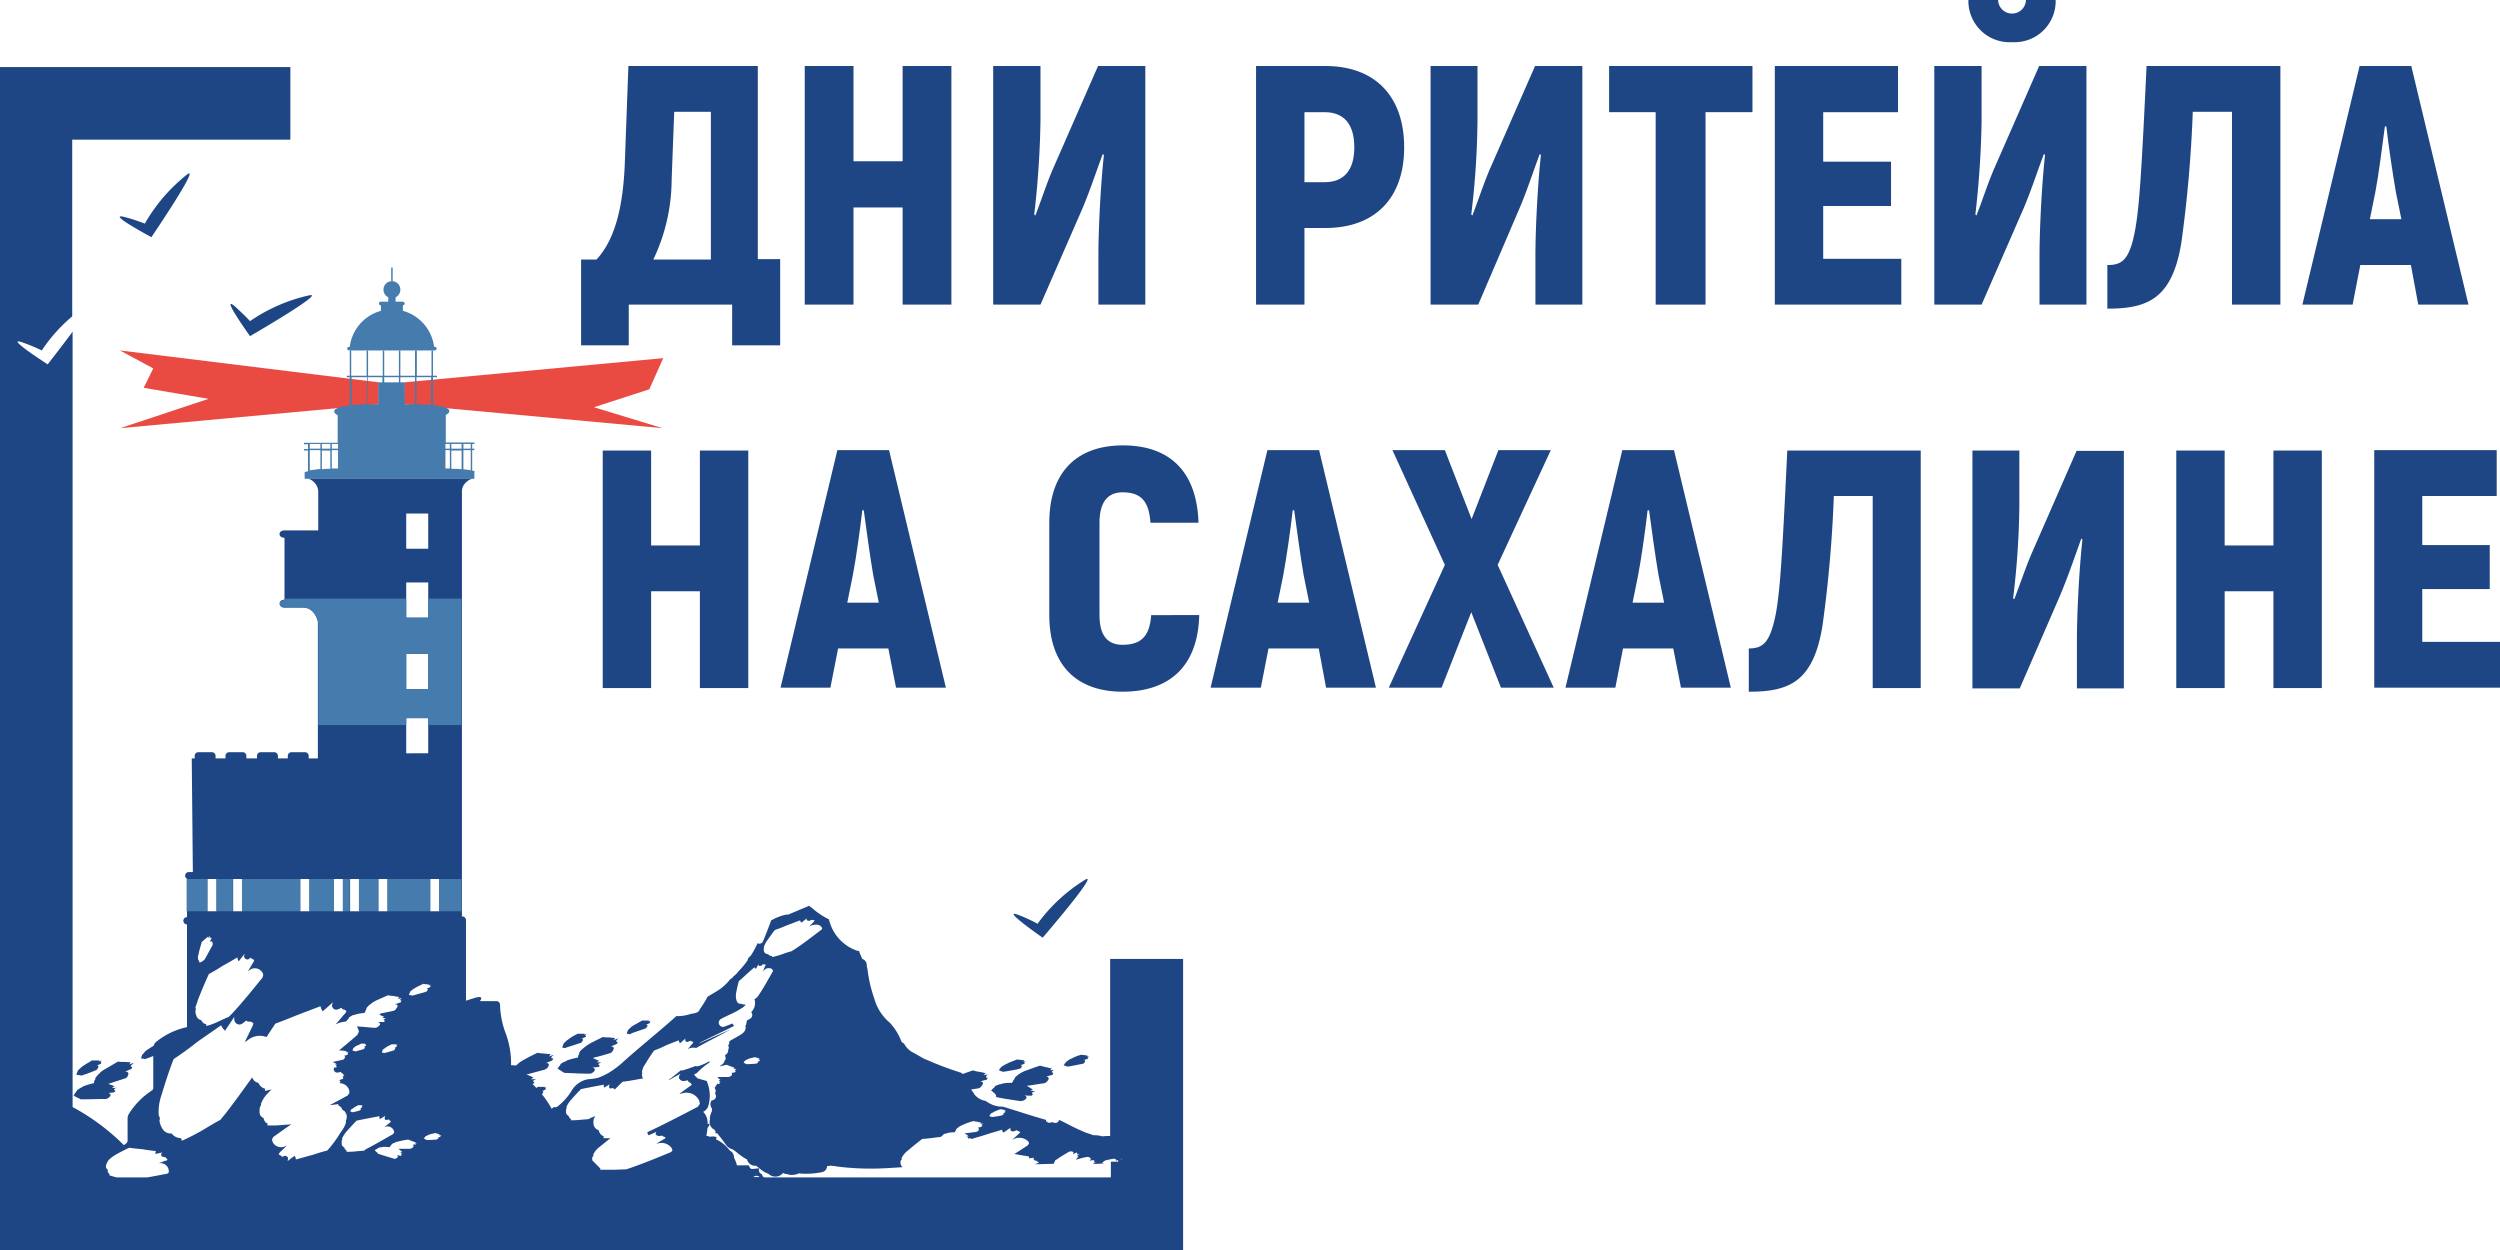 <svg id="SakhalinRetailDays_logo" data-name="Sakhalin Retail Days" xmlns="http://www.w3.org/2000/svg" viewBox="0 0 256 128">
  <defs>
    <style>
      .cls-1 {
        fill: #1f4684;
      }

      .cls-2 {
        fill: #e94a41;
      }

      .cls-3 {
        fill: #467bad;
      }
    </style>
  </defs>
  <path class="cls-1" d="M113.678,98.196v18.13a5.487,5.487,0,0,0-.789.038,2.78,2.78,0,0,0-.938-.113,5.891,5.891,0,0,0-.751-.263c-.601-.262-1.201-.525-1.765-.825-.3-.151-.638-.338-.976-.488,0,.037-.037.075-.037.112l-.113.113a.196.196,0,0,1-.15.075c-.075,0-.113.037-.188,0-.037,0-.112-.038-.15-.038-.037,0-.075-.037-.113-.037a.54.54,0,0,1-.225.075c-.075,0-.112,0-.15-.038a.281.281,0,0,1-.15-.075.192.192,0,0,1-.075-.15v-.037c-1.464-.413-2.929-.901-4.393-1.352a2.93,2.93,0,0,1-.976-.15,3.582,3.582,0,0,1-.826-.45h-.037a1.866,1.866,0,0,1-1.051-.601c-.113-.188-.263-.375-.375-.563.263-.038.488-.075.751-.113.038-.037.113-.037.15-.075.075-.037.113-.112.15-.15.263-.3.151-.45-.075-.488h-.075c.188-.037.413-.112.601-.15.037,0,.075-.037.113-.037a.134.134,0,0,1,.037-.076v-.037c0-.038.038-.038.038-.075a.284.284,0,0,1-.151-.038c-.037,0-.037-.075,0-.112.038-.038.076-.113.151-.15a.136.136,0,0,1,.112-.038c-.187.038-.338.038-.525.075l.075-.075a.511.511,0,0,1,.15-.113,4.431,4.431,0,0,0-.676-.15,3.152,3.152,0,0,1-.638-.15c-.037,0-.075.038-.113.038-.338.112-.638.225-.976.337-.038-.037-.038-.075-.075-.112-1.051-.338-2.102-.713-3.154-1.164-.225-.112-.488-.187-.713-.3-.413-.225-.826-.488-1.276-.713a2.262,2.262,0,0,1-.751-.826,1.587,1.587,0,0,1-.263-.188,5.847,5.847,0,0,0-1.201-1.952,4.919,4.919,0,0,1-1.577-2.44,14.108,14.108,0,0,1-.713-3.078,1.88,1.88,0,0,1-.075-.45.655.655,0,0,0-.451-.563,7.632,7.632,0,0,1-.338-.826H87.811a4.456,4.456,0,0,1-2.928-3.228,7.354,7.354,0,0,1-1.727-1.164,2.079,2.079,0,0,1-.3-.225q-1.07.45-2.14.901h-.188a5.164,5.164,0,0,0-1.502.563h-.038c-.263.676-.526,1.389-.826,2.102a.427.427,0,0,1-.526.3c-.037,0-.038-.037-.075-.037a1.331,1.331,0,0,1-.15.338,6.511,6.511,0,0,1-.563.976.694.694,0,0,0-.3.45,8.163,8.163,0,0,1-.901,1.089,2.668,2.668,0,0,1-.563.563c-.037.037-.037.075-.075.112l-.037.038-.188.112a4.919,4.919,0,0,1-1.389,1.239c-.3.188-.638.376-.939.563a9.643,9.643,0,0,1-.713,1.164.081.081,0,0,1-.075.075.515.515,0,0,1-.3.375,3.15,3.15,0,0,1-.638.15,4.23,4.23,0,0,1-1.351.226c-.037,0-.037,0-.075-.038-1.764,1.577-3.604,3.041-5.369,4.617a9.436,9.436,0,0,1-1.689,1.276,7.675,7.675,0,0,1-.976.451,4.794,4.794,0,0,1-1.014.15,2.426,2.426,0,0,0-1.689,1.126,5.929,5.929,0,0,1-1.502,1.689.457.457,0,0,1-.375.038c-.075.075-.113.112-.188.187a10.558,10.558,0,0,0-1.014-1.501c.038-.038.038-.038.075-.075.113-.188.075-.263-.037-.225h-.038a2.359,2.359,0,0,0,.3-.15c.037,0,.037-.038.075-.038a.037.037,0,0,1,.038-.038v-.037a.037.037,0,0,1,.037-.038h-.075c-.037,0-.037-.037,0-.037a.08.08,0,0,1,.075-.075l.038-.038a1.825,1.825,0,0,0-.263.113l.037-.038c.038-.037.038-.037.075-.075h-.751a.037.037,0,0,0-.038.038c-.037.037-.075.037-.113.075a4.278,4.278,0,0,0-.413-.413.137.137,0,0,0,.113-.038c.038-.037.038-.037.075-.075v-.037l.038-.038c-.038,0-.075-.037-.113-.037s-.037-.075,0-.113a.824.824,0,0,1,.188-.112c.037,0,.075-.038.113-.038h-.526c.037-.038.075-.038.075-.075.037-.038.113-.075.15-.113-.225-.075-.413-.187-.638-.262a.037.037,0,0,1-.037-.038c.601-.15,1.239-.338,1.84-.488a.281.281,0,0,1,.15-.075c.038-.038.113-.113.15-.15.225-.3.075-.451-.113-.451h-.075l.563-.225c.038,0,.075-.037.113-.075a.133.133,0,0,1,.038-.075v-.038c0-.037.037-.037.037-.075H56.501c-.038,0-.038-.037-.038-.112a.291.291,0,0,1,.15-.15c.037-.038.075-.038.075-.075-.188.037-.338.112-.488.15.038-.038.038-.075.075-.075a.517.517,0,0,0,.113-.151c-.225-.037-.451-.037-.676-.075a4.087,4.087,0,0,1-.676-.075.131.131,0,0,0-.075.038c-.375.188-.788.375-1.164.6a3.755,3.755,0,0,0-.713.451c-.037.037-.075.075-.113.113-.038,0-.038.037-.075.037-.037.038-.075.075-.075.075a2.011,2.011,0,0,0-.488-.037,8.792,8.792,0,0,0-.563-3.304,8.714,8.714,0,0,1-.563-2.89.386.386,0,0,0-.413-.375H49.143s.526-.638-.488-.338c-.751.225-.939.3-.939.3V94.255a.388.388,0,0,0-.413-.413V50.337a1.22,1.22,0,0,1,.413-.938,1.363,1.363,0,0,1,.939-.413H31.235a1.22,1.22,0,0,1,.939.413,1.362,1.362,0,0,1,.413.938v3.979H29.133c-.676,0-.676.751,0,.751V61.41c-.676,0-.638.788,0,.788h1.915c1.201,0,1.502,1.464,1.502,1.464V77.663h-.939v-.263a.376.376,0,0,0-.375-.375H29.846a.376.376,0,0,0-.375.375v.263H28.457v-.263a.376.376,0,0,0-.376-.375h-1.389a.376.376,0,0,0-.375.375v.263H25.228v-.263a.376.376,0,0,0-.375-.375h-1.389a.376.376,0,0,0-.376.375v.263H22.075v-.263a.376.376,0,0,0-.375-.375H20.31a.376.376,0,0,0-.375.375v.263h-.3l.113,11.636h-.413a.376.376,0,0,0-.375.375.297.297,0,0,0,.188.3v3.941a.376.376,0,0,0-.375.375.385.385,0,0,0,.375.375V105.178a7.442,7.442,0,0,0-3.191,1.539.504.504,0,0,0-.188.338c-.188.112-.338.225-.526.337a2.908,2.908,0,0,0-.413.301c0,.037-.038.037-.038.075l-.037.037c-.038.038-.075.113-.15.15a.245.245,0,0,0-.075.188.631.631,0,0,0-.075.188l-.037.037a.471.471,0,0,0,.225.038c.075,0,.15.037.225.037.037,0,.075-.037.113-.037.225-.075.488-.188.713-.263v3.266a.318.318,0,0,1-.15.263,7.711,7.711,0,0,0-2.328,2.364.906.906,0,0,0-.15.563v2.178a.393.393,0,0,1-.188.337l-.188.151a22.514,22.514,0,0,0-5.256-3.904V33.971C6.232,35.585,4.88,37.312,4.88,37.312s-4.543-2.928-2.59-2.252a18.486,18.486,0,0,1,1.99.826,16.231,16.231,0,0,1,3.116-3.491V14.302H29.733V6.869H0V128H121.149V98.196ZM44.037,90.013h.939v3.303H44.037Zm.113,10.811-.038.037c-.037.038-.075.038-.075.075v.038h.075l-.037.037v.038a.036.036,0,0,1-.037.037c-.038,0-.038.038-.075.038-.113.037-.188.075-.3.112h.038c.113,0,.15.076.037.226-.037.037-.037.075-.075.075s-.037.037-.075.037c-.413.113-.826.225-1.201.338a.137.137,0,0,0-.113.038c-.075,0-.15-.038-.225-.038a.284.284,0,0,1-.188-.075l.038-.038c0-.037.037-.075.075-.15,0-.037,0-.075.075-.15a.519.519,0,0,1,.15-.112,42.077,42.077,0,0,1,.075-.076c.113-.075.263-.15.375-.225.188-.112.413-.187.601-.3a.037.037,0,0,0,.037-.038c.113,0,.225.038.338.038s.225.038.338.038c-.038.037-.038.037-.075.075l-.037.037C43.999,100.861,44.075,100.861,44.15,100.824ZM41.597,52.589h2.253v3.603H41.597Zm0,7.057h2.253v3.603H41.597Zm0,7.32h2.253V70.569H41.597Zm0,6.569h2.253v3.603H41.597ZM38.743,90.013h.939v3.303h-.939Zm-2.891,0h.939v3.303h-.939Zm-1.652,0h.939v3.303h-.939Zm-3.454,0h.939v3.303H30.747Zm-6.87,0h.939v3.303h-.939Zm-2.628,0h.939v3.303h-.939Zm-.939,7.808c.037-.188.075-.338.113-.526l.225-.788c0-.037,0-.037.037-.075a2.137,2.137,0,0,0,.3-.263c.113-.075.225-.188.338-.263v.188c.038-.113.113-.188.15-.3v.225a.037.037,0,0,0,.038.038c.037,0,.037-.038.075-.075v.037h.038a.037.037,0,0,0,.037.038c0,.038,0,.075-.037.075-.038.113-.113.225-.15.338l.038-.038c.113-.075.225-.075.263.15v.15a.138.138,0,0,1-.038.113c-.263.451-.488.901-.751,1.351-.038.037-.038.075-.075.113-.075.037-.15.113-.225.15a.794.794,0,0,1-.263.113v-.075a.287.287,0,0,1-.075-.188c-.038,0-.075-.075-.075-.188v-.263C20.31,97.896,20.31,97.858,20.31,97.821Zm.15,4.091c.263-.676.563-1.351.863-2.027.038-.037.038-.113.075-.15.488-.263.939-.526,1.389-.826.488-.263,1.014-.563,1.502-.863a.697.697,0,0,1,.075.263.285.285,0,0,1,.075.15c.188-.263.413-.526.601-.788,0,.075-.037.113-.037.188a.311.311,0,0,0,.113.3.292.292,0,0,0,.3.075.672.672,0,0,0,.263-.188c.038.038.038.075.075.113a.138.138,0,0,0,.113.038c.038.037.113.075.15.113a.533.533,0,0,1-.075.225c-.188.3-.375.638-.563.938.037-.037.113-.075.15-.113a.89.89,0,0,1,1.314.188.599.599,0,0,1,.113.3,2.376,2.376,0,0,0-.075.262c-1.014,1.239-2.027,2.515-3.116,3.679-.113.113-.225.225-.338.338-.375.15-.751.338-1.089.488a6.591,6.591,0,0,1-1.201.45.341.341,0,0,0-.037-.188.668.668,0,0,1-.488-.412.656.656,0,0,1-.488-.413,1.327,1.327,0,0,1-.113-.526c0-.037.037-.075.037-.15a.476.476,0,0,0-.037-.225C20.16,102.775,20.273,102.325,20.46,101.912ZM17.269,120.08c-.037.037-.113.075-.15.112-.676.113-1.351.263-2.065.376H11.976a6.308,6.308,0,0,1-.788-.225c0-.038.037-.075.037-.113a.431.431,0,0,1-.188-.45.408.408,0,0,1-.188-.413c.037-.113.075-.226.113-.338.038-.038.038-.038.075-.075a.139.139,0,0,0,.037-.113,3.656,3.656,0,0,1,.713-.563c.451-.263.901-.488,1.352-.713.037,0,.075-.038.113-.038.451.075.864.113,1.314.15.451.076.939.151,1.389.188,0,.075-.037.113-.037.188v.112c.225-.037.488-.112.713-.15-.038.038-.075.038-.075.075a.232.232,0,0,0-.037.226.249.249,0,0,0,.188.15c.075,0,.188.037.263.037,0,.038,0,.075.037.075.037.038.037.038.075.075.037.038.037.076.075.113a.194.194,0,0,1-.15.075c-.263.075-.488.188-.751.263h.15a.858.858,0,0,1,.864.676A.779.779,0,0,1,17.269,120.08Zm16.331-2.365c-.037.038-.075.075-.113.113-.526.112-1.051.3-1.539.45-.563.15-1.089.3-1.652.451,0-.076-.037-.151-.037-.226-.038-.037-.038-.075-.075-.15-.263.188-.526.376-.751.563a.224.224,0,0,0,.037-.15.293.293,0,0,0-.037-.3.407.407,0,0,0-.263-.113c-.113.038-.188.075-.3.113-.037-.038-.037-.075-.075-.113a.139.139,0,0,0-.113-.037.518.518,0,0,0-.15-.113c.038-.075.075-.113.113-.188.225-.225.488-.45.713-.713-.038.038-.113.038-.15.075a.964.964,0,0,1-1.276-.413.875.875,0,0,1-.075-.3l.113-.225c.638-.451,1.239-.901,1.877-1.314-.3.038-.601.038-.939.075a10.422,10.422,0,0,1-1.539.038c0-.075.038-.113.038-.188a.652.652,0,0,1-.413-.563.622.622,0,0,1-.413-.563,2.831,2.831,0,0,1,.037-.563c.037-.038.037-.075.075-.113a.476.476,0,0,0,.037-.225,3.052,3.052,0,0,1,.788-1.164,2.328,2.328,0,0,1,.3-.3c-.225.038-.451.113-.676.15v-.225a.984.984,0,0,1-.676-.601.8.8,0,0,1-.638-.563c-.901,1.239-1.802,2.515-2.741,3.716-.188.226-.338.413-.526.639-.638.337-1.239.713-1.877,1.088a21.344,21.344,0,0,1-2.065,1.051c-.037-.075-.037-.188-.075-.263a1.243,1.243,0,0,1-.976-.488.965.965,0,0,1-.939-.488,2.263,2.263,0,0,1-.3-.788c0-.075.038-.15.038-.225a.607.607,0,0,0-.113-.338,5.282,5.282,0,0,1,.3-2.139c.338-1.127.713-2.29,1.126-3.379.037-.075.075-.187.113-.263.788-.525,1.577-1.088,2.328-1.689.826-.6,1.689-1.163,2.515-1.764.075.113.15.263.225.375.075.038.113.113.188.188.3-.488.638-.938.939-1.426v.263a.573.573,0,0,0,.263.45.525.525,0,0,0,.526,0c.15-.113.3-.225.451-.338a.318.318,0,0,0,.188.113h.225a1.11,1.11,0,0,1,.3.15.839.839,0,0,1-.113.375c-.263.526-.526,1.089-.788,1.614a.668.668,0,0,1,.263-.187,1.958,1.958,0,0,1,1.99-.376c.263-.413.525-.788.788-1.201a.661.661,0,0,1,.15-.188c.751-.262,1.464-.563,2.215-.863q1.183-.45,2.365-.901c.038.113.075.225.113.338a.836.836,0,0,1,.113.188c.338-.301.713-.601,1.051-.939-.038.075-.038.15-.075.226a.431.431,0,0,0,.526.525,1.403,1.403,0,0,0,.413-.188c.037.038.075.113.113.15a.335.335,0,0,0,.188.038c.075.038.15.113.225.15a.94.94,0,0,1-.15.263c-.338.375-.638.751-.976,1.126.075-.038.15-.075.225-.113a2.238,2.238,0,0,1,.864-.187l-.037-.038c.037,0,.075-.037.113-.037,0-.075.075-.151.188-.226,0-.075.037-.15.188-.225.075-.037.188-.112.263-.15h.075c.037,0,.075-.037.113-.037a4.776,4.776,0,0,1,.713-.151c.113,0,.188-.037.3-.037h-.038c.038-.038.038-.038.075-.075a.501.501,0,0,1,.113-.263.353.353,0,0,1,.113-.263l.225-.225c.037,0,.037-.037.075-.037.037-.038.075-.038.075-.076a3.594,3.594,0,0,1,.638-.375l1.014-.45c.038,0,.038-.038.075-.038a2.863,2.863,0,0,0,.563.075c.188.038.376.075.601.113-.037.037-.075.075-.113.112,0,.038-.038.038-.038.075.15-.037.3-.075.451-.112-.038,0-.038.037-.075.037-.038.038-.113.075-.113.151-.037.037-.037.075,0,.075h.113c0,.037-.038.037-.038.075v.037c0,.038-.037.038-.037.075a.137.137,0,0,1-.113.038c-.15.075-.338.112-.488.188h.075c.188,0,.3.15.075.412-.038.038-.075.113-.113.151-.038.037-.075.037-.113.075-.451.112-.939.187-1.389.3a.037.037,0,0,0-.038.037l-.075.076c.15.075.3.15.488.225-.038.037-.075.037-.15.075-.037,0-.037.037-.075.037.15,0,.3.038.451.038a.139.139,0,0,0-.113.037c-.075.038-.113.038-.15.076-.037.037-.037.075,0,.075s.075.037.113.037a.037.037,0,0,0-.038.038v.037c0,.038-.037.038-.037.075H38.706c.037,0,.037,0,.075.038.15.075.225.225-.038.413-.037.037-.113.075-.15.112a.281.281,0,0,0-.15.038c-.638-.038-1.276-.113-1.915-.15.038.037.075.075.075.112a1.832,1.832,0,0,1,.15.413c-.038.113-.113.225-.15.338-.638.563-1.276,1.089-1.952,1.652.038,0,.038-.038.075-.038a.037.037,0,0,0,.037-.037,1.174,1.174,0,0,0,.376.037c.113.038.263.038.375.075-.038.038-.038.038-.075.075l-.037.038c.113-.038.188-.038.3-.075l-.037.037c-.038.038-.075.038-.075.075v.075h.075l-.038.038v.037a.037.037,0,0,1-.037.038c-.038,0-.038.038-.075.038-.113.037-.225.075-.338.112h.038c.113,0,.188.075.037.263-.038.037-.037.075-.075.075s-.037.038-.075.038c-.338.075-.676.15-1.051.225h.038c.113.075.225.112.338.187a.13.13,0,0,0-.075.038l-.038.038h.225c-.038,0-.075.037-.113.075-.038.037-.038.037,0,.075.037,0,.037.037.075.037a.037.037,0,0,0-.037.038v.037l-.037.038h-.188a.037.037,0,0,1-.038.037.365.365,0,0,0,.038.338.34.34,0,0,0,.3.15,1.318,1.318,0,0,0,.375-.075c0,.038.038.113.075.113.037.037.075.037.113.075.038.037.075.113.113.15h.075c-.037,0-.037.038-.075.038s-.038.037-.075.075l-.038.037v.075h.075l-.037.038v.037c0,.038,0,.038-.038.075-.037,0-.037.038-.075.038-.113.038-.263.075-.375.113h.038c.15,0,.225.112.075.3a1.015,1.015,0,0,1,.976.676,1.033,1.033,0,0,1,.038.337.789.789,0,0,0-.15.226c-.601.337-1.239.675-1.877,1.013q.45-.055.901-.113v.151a.626.626,0,0,1,.413.45.589.589,0,0,1,.3.225h.038l-.038.038c.038.075.075.112.113.188a1.065,1.065,0,0,1,0,.487c0,.038-.037.076-.037.113a.171.171,0,0,0,0,.188,2.863,2.863,0,0,1-.563,1.051A11.291,11.291,0,0,1,33.6,117.715Zm6.983-10.623h.037s0,.038-.037,0l.037.038v.037l-.037.038a.541.541,0,0,1-.225.075h.038c.075,0,.113.037.037.15,0,.038-.037.037-.037.075l-.038.038a8.266,8.266,0,0,1-.901.262c-.037,0-.075,0-.075.038-.037,0-.113-.038-.15-.038s-.113-.037-.15-.037l.037-.038a.137.137,0,0,1,.038-.112.139.139,0,0,1,.037-.113c.038-.038.075-.075.113-.113h.038l.037-.037c.075-.075.188-.113.263-.188l.451-.225h.526l-.037.038a.036.036,0,0,1-.038.037c.075-.037.113-.037.188-.075a.037.037,0,0,0-.037.038c-.037.037-.037.037-.075.075C40.545,107.092,40.545,107.092,40.583,107.092Zm-3.116-.075h0c.037.038.037.038,0,.075a.037.037,0,0,0-.038.038c-.075.037-.113.037-.188.075h.038c.075,0,.113.037.037.15a.037.037,0,0,1-.037.037.037.037,0,0,0-.038.038l-.788.225h-.075c-.038,0-.075-.037-.15-.037-.038,0-.113-.038-.15-.038a.037.037,0,0,0,.038-.037.139.139,0,0,1,.037-.113c0-.038,0-.038.037-.113.038-.037.075-.037.075-.075h.038l.037-.037a.601.601,0,0,1,.263-.15,3.479,3.479,0,0,0,.375-.188h.225a.482.482,0,0,1,.225.037l-.037.038-.037.038c.037,0,.113-.038.15-.038a.037.037,0,0,0-.037.038v.037Zm-.413,6.306h.038s0,.038-.038,0c0,.038.038.038,0,0,.038.038.038.038,0,.075a.037.037,0,0,0-.037.038c-.038.037-.113.037-.15.075h.037c.075,0,.075.037.038.113l-.038.037a.037.037,0,0,0-.037.038,4.934,4.934,0,0,1-.713.187H36.078c-.037,0-.075-.037-.113-.037s-.075-.038-.113-.038l.037-.037c0-.038,0-.038.037-.075a.116.116,0,0,1,.038-.075l.075-.076h.037a.037.037,0,0,0,.038-.037c.075-.038.15-.113.225-.15.113-.075.225-.113.338-.188h.413l-.038.038-.037.037c.037,0,.113-.037.15-.037a.037.037,0,0,0-.037.037C37.054,113.286,37.054,113.286,37.054,113.323Zm.225,4.505c-.3.037-.563.037-.864.075a7.649,7.649,0,0,1-.939.037.137.137,0,0,1,.038-.112.478.478,0,0,1-.263-.338.426.426,0,0,1-.263-.338v-.338c0-.037.037-.037.037-.075.038-.037.038-.075,0-.15a2.848,2.848,0,0,1,.451-.713c.3-.338.638-.713.976-1.051.038-.038.038-.038.075-.075q.563-.113,1.126-.226c.413-.075.788-.15,1.201-.225v.188c0,.037.038.075.038.112.188-.112.375-.225.563-.337,0,.037-.037.075-.037.112a.238.238,0,0,0,0,.225.137.137,0,0,0,.188.076c.075,0,.15-.038.225-.038a.129.129,0,0,0,.038.075c.037.038.037.038.075.038.037.037.075.075.075.112-.037.038-.037.075-.113.113l-.563.45c.037,0,.075-.037.113-.037a.682.682,0,0,1,.864.375.476.476,0,0,1,.037.225.525.525,0,0,0-.113.15c-.939.526-1.877,1.089-2.853,1.577C37.467,117.715,37.392,117.753,37.279,117.828Zm5.481-.976c-.037.037-.075.037-.113.075-.037.037-.037.075,0,.075s.037,0,.075.037l-.038.038v.037l-.037.038c-.037,0-.037,0-.075.038-.113,0-.263.037-.375.037h.037c.113.038.188.15,0,.3-.037.038-.075.038-.113.075a.137.137,0,0,0-.113.038H40.808l.038.037c.113.076.225.188.338.263-.038,0-.075.038-.113.038a.117.117,0,0,0-.075.037,1.142,1.142,0,0,0,.3.075h-.075c-.037,0-.113,0-.113.038-.038.037-.038.037-.038.075.038,0,.038.038.075.038a.037.037,0,0,0-.037.037v.038l-.038.037H40.996c-.113-.037-.263-.037-.375-.075a.037.037,0,0,1,.038.038c.113.075.113.187-.075.3-.038,0-.075.037-.113.037h-.113c-.488-.15-1.014-.3-1.464-.45-.038,0-.113-.038-.15-.038-.075-.075-.113-.15-.188-.187a.993.993,0,0,1-.188-.225h.075c0-.038.075-.076.188-.113,0-.038.075-.075.15-.113a.482.482,0,0,1,.225-.037h.037c.038,0,.075,0,.075-.038a2.488,2.488,0,0,1,.526,0,.471.471,0,0,1,.225.038h-.038c.038,0,.038-.038.075-.038a461.868,461.868,0,0,1,.225-.3c.075-.038.113-.075.188-.113h.037c.038,0,.038-.037.075-.037a2.133,2.133,0,0,1,.526-.15,5.758,5.758,0,0,1,.788-.15h.075c.113.037.263.112.375.15.15.037.263.112.413.15-.038.037-.075.037-.075.075l-.038.037h.338C42.836,116.852,42.798,116.852,42.761,116.852Zm2.403-.563c-.037,0-.037.037-.075.037v.038h.038l-.038.037a.037.037,0,0,1-.037.038h-.037c-.075,0-.15.037-.225.037h.037c.075,0,.113.075,0,.15-.037,0-.037.038-.075.038s-.038,0-.075.038c-.3,0-.601.037-.901.037h-.075c-.038-.037-.075-.037-.15-.075-.037-.038-.113-.038-.15-.075a.037.037,0,0,0,.038-.038c0-.037.037-.075.075-.112,0-.038.037-.038.075-.075.038-.038.075-.038.113-.075h.037a.037.037,0,0,0,.038-.038c.113-.037.188-.075.3-.113.15-.037.338-.075.488-.112h.038c.075.037.15.037.225.075.075.037.15.037.225.075-.037,0-.037.038-.075.038a.037.037,0,0,0-.037.037h.188C45.201,116.251,45.201,116.251,45.163,116.289Zm56.163-2.027c0-.038.038-.075.075-.113,0-.038,0-.075.075-.113.038-.037.076-.075.113-.075h.038l.037-.037a1.113,1.113,0,0,1,.301-.15c.15-.075.3-.113.45-.188h.038c.075,0,.15.038.225.038s.15.037.225.037l-.037.038a.037.037,0,0,1-.038.037c.075,0,.113-.037.188-.037a.037.037,0,0,0-.038.037c-.037,0-.037.038-.075.038v.037h.038v.075a.037.037,0,0,0-.038.038c-.075.037-.15.037-.225.075h.037c.075,0,.113.075,0,.15,0,.038-.037.038-.075.038-.037,0-.037,0-.075.037a7.394,7.394,0,0,1-.901.15h-.075c-.037,0-.113-.037-.15-.037a.284.284,0,0,1-.15-.075C101.289,114.299,101.326,114.299,101.326,114.262ZM78.2,97.107a1.94,1.94,0,0,1,.3-.713c.263-.375.526-.751.788-1.089l.075-.075c.413-.15.826-.3,1.239-.488.451-.15.864-.338,1.314-.488.037.037.038.075.075.15l.075.075q.282-.225.563-.45a.131.131,0,0,1-.038.075c0,.075,0,.113.075.15a.477.477,0,0,0,.225.037l.225-.113c.037.038.037.038.075.038h.113c.037,0,.075.037.113.037,0,.037-.038.075-.075.113-.15.188-.338.338-.488.525.037-.037.075-.037.113-.075.375-.15.863-.225,1.126.075.038.038.075.113.113.15-.038.037-.038.075-.075.15-.901.676-1.802,1.389-2.778,2.027-.113.075-.188.113-.3.188a9.068,9.068,0,0,0-.939.3,8.6,8.6,0,0,1-1.051.3v-.113a.485.485,0,0,1-.413-.188.462.462,0,0,1-.375-.188.697.697,0,0,1-.075-.263c0-.037.038-.037.038-.075A.116.116,0,0,0,78.2,97.107ZM77.149,120.53a.455.455,0,0,1,.526-.075.282.282,0,0,0,.15.075Zm37.655-1.877c.037,0,.037,0,.075.038a.38.38,0,0,0-.188.15.803.803,0,0,0-.187.113h-.751v1.614H78.238a.547.547,0,0,1-.225-.338.43.43,0,0,1-.263-.601c-.225.038-.413.038-.638.075-.263.038-.375-.15-.413-.375H75.46a3.385,3.385,0,0,0-.3-.788.773.773,0,0,0-.413-.713.037.037,0,0,1-.037-.038,3.692,3.692,0,0,0-1.389-1.126.533.533,0,0,1,.075-.225,1.386,1.386,0,0,0-.676-.038h-.038c-.075-.037-.15-.037-.225-.075H72.344v-.075c.037-.225.075-.488.113-.751.037-.075.113-.15.15-.225a.338.338,0,0,0,.037-.188h-.188a1.585,1.585,0,0,0-.451-1.238,1.029,1.029,0,0,0,.488-.488,3.718,3.718,0,0,0-.113-2.628l.037-.037a.037.037,0,0,0-.037.037v-.037q-.394-.113-.788-.226c-.038,0-.113-.037-.15-.037-.075-.075-.113-.113-.188-.188h-.037v-.037c-.075-.075-.113-.15-.15-.188h.075c0-.038.075-.075.188-.113,0-.037.038-.037.075-.075a6.816,6.816,0,0,1,1.276-1.051c0-.037-.038-.075-.038-.112a5.664,5.664,0,0,1-.976.45c-.037,0-.075.038-.113.038a.525.525,0,0,1-.338,0c-.451.187-.939.337-1.427.488,0-.038,0-.038-.038-.075-.263.225-.563.45-.826.675-.113.075-.188.15-.3.225-.038,0-.075.038-.113.038,0,.038.038.038.038.075.375-.225.751-.413,1.126-.638-.038.075-.075.113-.113.188-.037.15-.075.262.038.375a.461.461,0,0,0,.375.188,1.912,1.912,0,0,0,.451-.075c.037.037.037.112.075.15a.288.288,0,0,0,.15.075c.075.075.113.112.188.187a.446.446,0,0,1-.188.188c-.376.263-.713.526-1.089.788.075,0,.15-.037.263-.037a1.443,1.443,0,0,1,1.764.713,1.656,1.656,0,0,1,.075.375.685.685,0,0,0-.188.263c-1.727.901-3.454,1.802-5.218,2.628h.038a1.59,1.59,0,0,0,.037.187c.037.038.037.076.075.113a8.145,8.145,0,0,0,.826-.375c-.037.037-.037.075-.075.112a.178.178,0,0,0,.038.226.426.426,0,0,0,.3.112c.113,0,.225-.037.338-.037a.081.081,0,0,0,.075.075.139.139,0,0,0,.113.037.518.518,0,0,0,.15.113.519.519,0,0,1-.15.112c-.263.151-.526.301-.788.488.075,0,.113-.037.188-.037a1.262,1.262,0,0,1,1.351.488.541.541,0,0,1,.075.263c-.038.037-.113.112-.15.15-1.352.563-2.741,1.126-4.13,1.614-.15.037-.3.112-.451.15-.413,0-.864.038-1.276.038H61.456a.138.138,0,0,1,.038-.113,42282.177,42282.177,0,0,0-.826-.826.636.636,0,0,1,0-.375c.038-.038.038-.038.075-.075a.114.114,0,0,0,0-.15,2.116,2.116,0,0,1,.638-.789q.563-.45,1.126-.901h-.713a1.589,1.589,0,0,1,.037-.187.833.833,0,0,1-.525-.638.728.728,0,0,1-.526-.601,1.576,1.576,0,0,1,.037-.601.194.194,0,0,0,.075-.15c0-.037.037-.075.037-.112a1.163,1.163,0,0,1-.375.187c-.113.038-.188.113-.3.15-.3.038-.563.038-.864.076a7.651,7.651,0,0,1-.939.037.14.14,0,0,1,.038-.113.476.476,0,0,1-.263-.337.426.426,0,0,1-.263-.338v-.338c0-.038.037-.038.037-.075.038-.038.038-.075,0-.15a2.848,2.848,0,0,1,.451-.713c.3-.338.638-.714.976-1.051l.075-.076,1.126-.225c.413-.075.788-.15,1.201-.225v.188c0,.037.038.075.038.112q.282-.168.563-.338c0,.038-.037.076-.037.113a.238.238,0,0,0,0,.225.137.137,0,0,0,.188.075c.075,0,.15-.037.225-.037a.133.133,0,0,0,.038.075c.037.037.037.037.075.037l.037.038c.225-.225.413-.413.638-.638.038-.038.113-.075.15-.15.713-.075,1.389-.225,2.102-.338,0-.038-.038-.038-.038-.075a1.098,1.098,0,0,1-.075-.338.129.129,0,0,1,.038-.075.224.224,0,0,0-.038-.15,1.76,1.76,0,0,1,.338-.826,14.936,14.936,0,0,1,.826-1.276c.038-.038.038-.075.075-.113a11.721,11.721,0,0,0,1.201-.525c.451-.188.863-.338,1.314-.526.038.075.038.113.075.188.038.037.038.075.075.112.188-.15.375-.337.563-.488,0,.038-.037.075-.037.113,0,.075,0,.15.075.188.075.037.15.075.225.037.075-.037.15-.075.225-.112.037.037.037.037.075.075h.113c.038.037.075.037.113.075,0,.037-.038.075-.075.15-.188.188-.338.413-.526.601.037-.038.075-.038.113-.076a1.176,1.176,0,0,1,.788-.075c1.164-.675,2.365-1.238,3.529-1.914l-3.266,1.464c.075-.038.15-.113.225-.15,1.126-.563,2.252-1.089,3.379-1.652v-.037a.789.789,0,0,1-.15-.226c-.263.113-.563.226-.863.338a.434.434,0,0,1-.338-.788c.676-.375,1.427-.638,2.102-1.089a1.418,1.418,0,0,0,.451-.375.037.037,0,0,0-.038.038c0-.038-.037-.038-.037-.075a.461.461,0,0,1-.375-.076.359.359,0,0,1-.338-.075.785.785,0,0,1-.15-.225V102.4a.133.133,0,0,0-.038-.075,2.04,2.04,0,0,1,0-.676c.075-.375.15-.75.263-1.126,0-.037,0-.075.037-.075.263-.225.526-.45.751-.675.263-.225.526-.488.826-.713.037.037.075.075.075.113.037,0,.037.037.075.037.075-.15.188-.338.263-.488v.075a.1.1,0,0,0,.113.113.282.282,0,0,0,.188-.038c.038-.037.113-.075.15-.15.038,0,.038.038.075.038h.075a.084.084,0,1,1,.075.15l-.225.563.075-.075a.658.658,0,0,1,.826-.188l.113.113v.15c-.451.788-.901,1.614-1.427,2.403-.038.075-.113.15-.15.225-.113.075-.188.15-.3.225a1.299,1.299,0,0,1-.338,1.314.445.445,0,0,1-.188.713,1.562,1.562,0,0,1-.263.15.474.474,0,0,1-.038.225.358.358,0,0,1-.075.263.139.139,0,0,1-.038.113c0,.037.038.075.038.112,0,.563-.638.789-1.051,1.051a5.731,5.731,0,0,0-.638.376.424.424,0,0,1-.113.413.395.395,0,0,1,0,.45.38.38,0,0,1-.113.375c-.075.075-.15.151-.225.226a.364.364,0,0,1-.038.525.406.406,0,0,1-.113.263c-.038.037-.075.037-.075.075a2.085,2.085,0,0,0-.3.225c.225-.037.451-.112.676-.15h.075c.113.038.263.113.375.15.15.038.263.113.413.15-.037.038-.075.038-.075.075l-.037.038h.338c-.037,0-.037,0-.075.037-.038.038-.075.038-.113.076-.038.037-.038.075,0,.075s.038,0,.075.037l-.037.038v.037l-.038.038c-.038,0-.038,0-.075.037-.113,0-.263.038-.376.038h.038c.113.037.188.15,0,.3-.038.038-.075.038-.113.075a.137.137,0,0,0-.113.038H73.47c.038.037.075.075.075.112.075.075.15.113.225.188-.037,0-.075.038-.113.038a.117.117,0,0,0-.075.037,1.142,1.142,0,0,0,.3.075h-.075c-.038,0-.113,0-.113.038-.038.037-.038.037-.038.075.038,0,.038.037.075.037a.037.037,0,0,0-.038.038v.037l-.038.038h-.075a.137.137,0,0,1-.113-.038c-.113.151-.188.301-.3.451a.45.45,0,0,1,.037.563.406.406,0,0,1-.188.676c-.037,0-.075.037-.15.037a.711.711,0,0,0,.038.826.53.53,0,0,1-.038.338,2.219,2.219,0,0,0-.188.713.036.036,0,0,1,.038.037.875.875,0,0,0,.375,1.051h.038a.801.801,0,0,1,.15.226c0,.037-.038.112-.038.15.075,0,.15.037.225.037.15.226.338.413.488.639a4.47,4.47,0,0,1,.375.525,1.433,1.433,0,0,0,.526.413c.113.037.113.037.037,0,.038.037.113.037.15.075a1.996,1.996,0,0,1,.413.3,6.373,6.373,0,0,0,.601.451,2.926,2.926,0,0,0,.451.263v.037a.849.849,0,0,0,.901.601.689.689,0,0,1,.15.112c-.15-.112.038.038.113.075a3.29,3.29,0,0,0,.376.301,2.086,2.086,0,0,0,.638.337l.037.038a1.025,1.025,0,0,0,1.464-.113h.037a.758.758,0,0,0,.413.113.701.701,0,0,0,.3.075,1.679,1.679,0,0,0,.863-.15,7.902,7.902,0,0,0,2.29-.113.644.644,0,0,0,.601-.638c.15,0,.338-.037.488-.037.15.037.338.037.488.075a27.285,27.285,0,0,0,3.491.225c1.089,0,2.178-.075,3.266-.15a.59.59,0,0,1-.188-.301.636.636,0,0,1,0-.375c.038-.037.038-.037.075-.075a.114.114,0,0,0,0-.15,2.12,2.12,0,0,1,.638-.788c.451-.376.901-.751,1.389-1.126.037-.038.075-.038.113-.076.563-.037,1.126-.112,1.652-.187a.632.632,0,0,0,.263-.038.519.519,0,0,1,.15-.112c0-.038.038-.075.15-.151a.541.541,0,0,1,.225-.075h.038c.037,0,.075,0,.075-.037a2.504,2.504,0,0,1,.525-.075h.188c.038,0,.038-.038.075-.038a.344.344,0,0,1,.113-.187.204.204,0,0,1,.113-.188c.075-.038.113-.113.188-.15a.037.037,0,0,0,.038-.038c.038,0,.038-.037.075-.037.15-.075.338-.15.488-.226a6.559,6.559,0,0,1,.788-.262c.037,0,.037,0,.075-.038a1.336,1.336,0,0,0,.413.075c.151.038.263.075.413.113l-.075.075-.037.037c.112,0,.225-.037.338-.037-.038,0-.038.037-.075.037-.038.038-.076.038-.113.076-.038.037-.038.075,0,.075h.075l-.038.037v.038a.036.036,0,0,1-.037.037c-.038,0-.038.038-.075.038-.113.037-.263.075-.376.112h.038c.113.038.188.113.037.301-.037.037-.075.075-.112.075-.038,0-.075.037-.113.037-.413.038-.788.113-1.201.15h.037c.113.075.263.151.375.226-.038,0-.075.037-.113.037a.13.13,0,0,1-.075.038c.113,0,.225.037.338.037h-.075c-.037,0-.075.038-.113.038-.037.037-.037.037,0,.075.038,0,.038.037.075.037a.037.037,0,0,0-.038.038c.075,0,.188-.038.263-.038a.08.08,0,0,0,.075.075h.038c.451-.15.901-.262,1.352-.412.563-.188,1.126-.338,1.727-.526.037.075.037.113.075.188.037.037.075.075.075.112.263-.187.488-.338.751-.525,0,.037-.038.075-.038.112a.278.278,0,0,0,.075.226.401.401,0,0,0,.301.037,2.625,2.625,0,0,0,.3-.112c.038.037.037.075.075.075s.075.037.113.037a.277.277,0,0,0,.15.075c-.038.038-.038.113-.113.15-.225.226-.45.413-.713.639.075-.038.113-.038.188-.076a1.307,1.307,0,0,1,1.426.226c.075.075.075.15.113.225-.038.075-.075.112-.113.188-.45.3-.901.6-1.389.9.15.038.263.038.413.076.376.075.751.112,1.089.187v.188c.188-.038.375-.038.563-.075-.038,0-.038.037-.075.037-.038.038-.038.075,0,.151.037.037.075.112.15.112a1.641,1.641,0,0,1,.188.038c0,.037,0,.037.037.075.038.037.038.037.075.037.038.038.038.075.076.075a.139.139,0,0,1-.113.038c-.113.037-.225.075-.338.112.638,0,1.314-.037,1.952-.037,0-.038,0-.038.038-.075a1.816,1.816,0,0,0,.112-.263c.038-.037.075-.075.113-.075.413-.3.863-.563,1.314-.826.037,0,.075-.037.113-.037h.15c.225.037.225.15.15.262l-.038.038c.113-.038.226-.113.338-.15.038,0,.038-.038.075-.038.038,0,.038,0,.038.038v.037h.037c-.037.038-.037.038-.037.075,0,.038,0,.038.037.038h.226a1.341,1.341,0,0,0-.301.188h.188a2.082,2.082,0,0,1-.263.338l-.037.037a10.412,10.412,0,0,1,1.164-.3h.112c.038,0,.075.037.113.037.225.113.187.226.075.301a.037.037,0,0,0-.038.037c.113,0,.263-.037.376-.037h.075l.037.037v.038a.037.037,0,0,1,.038.037c-.038,0-.038.038-.075.038-.038,0,0,.037.037.075a.14.14,0,0,0,.113.037h.075c-.113.038-.225.038-.338.075.038,0,.038,0,.075.038a6.291,6.291,0,0,0,.864-.038.526.526,0,0,0,.225.075c-.038,0-.038-.037-.075-.037-.038-.038-.113-.038-.113-.075h-.037c.037-.038.075-.075.112-.113.038-.037.075-.075.113-.112.038,0,.075,0,.075-.038a7.802,7.802,0,0,1,.901-.188h.075c.038,0,.038,0,.075.038a.129.129,0,0,1,.075.038c.038.037.038.075-.037.112h-.038a.487.487,0,0,0,.226-.037h.037a.037.037,0,0,1,.038.037h.037a.037.037,0,0,0-.037.038v.037c.037,0,.037.038.075.038h.037c.263-.338.188-.301.188-.301ZM77.825,108.594c0,.037-.037.037,0,0h0c-.037.037-.037.037-.037.075h-.038c-.075,0-.15.037-.225.037h.038c.075,0,.113.075,0,.15-.038,0-.038.038-.075.038s-.037,0-.075.037c-.3,0-.601.038-.901.038h-.075c-.037-.038-.075-.038-.15-.075-.038-.038-.113-.038-.15-.075a.037.037,0,0,0,.038-.038c0-.037.037-.075.075-.112,0-.038.038-.038.075-.075.038-.038.075-.038.113-.075h.038a.037.037,0,0,0,.038-.038c.113-.038.188-.075.3-.113.15-.037.338-.075.488-.112h.038c.075.037.15.037.225.075.075.037.15.037.225.075-.038,0-.038.037-.075.037a.037.037,0,0,0-.038.038h.15c-.037,0-.037.038-.075.038v.037C77.787,108.594,77.787,108.594,77.825,108.594Zm-20.385,1.051a2.314,2.314,0,0,1-.375-.263c.037,0,.075-.038.113-.038,0-.075.075-.15.188-.262,0-.075.038-.151.188-.226a1.14,1.14,0,0,1,.3-.15c.037,0,.037,0,.075-.037.037,0,.075-.038.113-.075a6.145,6.145,0,0,1,.788-.226c.113-.037.225-.037.338-.075h-.037c.038-.037.075-.037.075-.075-.037-.075.037-.187.113-.3-.037-.075,0-.15.113-.3.075-.075.15-.15.225-.226.037,0,.037-.037.075-.037.037-.038.075-.075.113-.113a7.139,7.139,0,0,1,.676-.45q.563-.282,1.126-.563a.13.13,0,0,0,.075-.038,3.395,3.395,0,0,0,.638.038c.225.037.451.037.638.075-.038.037-.075.075-.113.112,0,.038-.037.038-.037.076.15-.038.3-.113.488-.151-.037.038-.075.038-.075.075-.075.038-.113.113-.15.151a.071.071,0,0,0,.037.112h.113c0,.038-.037.038-.037.075v.038a.133.133,0,0,1-.037.075c-.038.037-.075.037-.113.075-.188.075-.375.15-.526.225h.075c.188,0,.338.15.113.451a.525.525,0,0,1-.113.15c-.037.037-.075.037-.15.075-.601.188-1.164.338-1.764.488a.037.037,0,0,1,.037.037c.188.075.413.188.601.263a.281.281,0,0,1-.15.075c-.037.038-.037.038-.075.075h.488c-.038,0-.075.038-.113.038a.82.82,0,0,0-.188.112.071.071,0,0,0,0,.113c.037,0,.075.038.113.038a.036.036,0,0,0-.038.037v.038c0,.037-.037.037-.037.075-.037,0-.075.037-.113.037-.188,0-.376.038-.563.038.038,0,.038,0,.075.037.188.075.263.226,0,.451a.82.82,0,0,1-.188.112c-.037,0-.113.038-.15.038-.788,0-1.614-.038-2.365-.075h-.225A3.306,3.306,0,0,1,57.44,109.645Zm6.945-3.754a.54.54,0,0,1-.225-.075l.037-.038a.635.635,0,0,1,.075-.187c0-.038,0-.075.075-.15.038-.038.113-.113.15-.151a.037.037,0,0,0,.038-.037c.037,0,.037-.038.075-.075a2.496,2.496,0,0,1,.413-.263c.225-.113.451-.263.676-.375a.037.037,0,0,0,.037-.038h.751c-.038.038-.038.038-.075.075l-.038.038c.075-.038.188-.075.263-.113l-.037.038c-.037.037-.075.075-.075.075v.037h.075l-.037.038v.037a.037.037,0,0,1-.038.038c-.037,0-.037.037-.075.037a2.225,2.225,0,0,0-.3.151h.037c.113,0,.188.075.038.225-.038.037-.038.075-.075.112-.038,0-.038.038-.075.038-.451.15-.901.3-1.314.45-.037,0-.075.038-.113.038A.266.266,0,0,1,64.385,105.891Zm-6.57,1.426a.688.688,0,0,1-.263-.075l.038-.037a.628.628,0,0,1,.075-.188c0-.037,0-.075.075-.188.038-.037.113-.112.15-.15l.038-.037c.037,0,.037-.038.075-.075a3.927,3.927,0,0,0,.413-.301,6.158,6.158,0,0,1,.676-.375.037.037,0,0,0,.037-.038h.751l-.075.076-.038.037c.113-.037.188-.075.3-.113l-.038.038c-.037.038-.075.075-.075.113v.075h.075l-.037.037v.038a.036.036,0,0,1-.038.037c-.037,0-.037.038-.075.038-.113.037-.225.112-.338.15h.037c.113,0,.188.075.038.263-.038.037-.038.075-.075.112-.038,0-.038.038-.075.038-.451.15-.939.3-1.389.45-.037,0-.075.038-.15.038C57.965,107.355,57.89,107.317,57.815,107.317Zm-44.412,1.802a.072.072,0,0,0,.037.113h.113c0,.037-.037.037-.037.075v.037c0,.038,0,.075-.038.075-.037.038-.075.038-.113.075a3.58,3.58,0,0,0-.526.263h.075c.188,0,.338.113.15.451a.525.525,0,0,1-.113.15c-.037.037-.075.037-.15.075-.601.188-1.164.375-1.727.563h.038c.188.075.413.15.601.225a.519.519,0,0,1-.15.113c-.038.037-.038.037-.075.075a2.115,2.115,0,0,0,.488-.038c-.037,0-.075.038-.113.038a.517.517,0,0,0-.15.112.071.071,0,0,0,0,.113c.037,0,.075.038.113.038a.036.036,0,0,0-.038.037v.038c0,.037-.037.037-.037.075-.037,0-.075.037-.113.037-.188.038-.376.038-.563.075H11.15c.188.075.263.226,0,.451-.037.037-.113.075-.15.112-.038,0-.113.038-.15.038-.788,0-1.614.037-2.365.037H8.259a1.729,1.729,0,0,0-.375-.187,1.34,1.34,0,0,1-.375-.263c.038,0,.075-.037.113-.037a.387.387,0,0,1,.188-.263c0-.075.038-.15.188-.263.113-.075.188-.113.3-.188.038,0,.038,0,.075-.037.038,0,.075-.038.113-.075a6.393,6.393,0,0,1,.788-.263c.113-.038.225-.038.338-.075H9.573c.038-.038.038-.038.075-.075-.038-.075,0-.188.113-.3-.038-.076,0-.151.113-.301.075-.075.15-.187.225-.263.038,0,.038-.037.075-.037.038-.038.075-.075.075-.113a3.526,3.526,0,0,1,.676-.45c.375-.225.713-.413,1.089-.638.037,0,.037-.038.075-.038a3.394,3.394,0,0,0,.638.038c.225,0,.451.037.676.037a.525.525,0,0,0-.113.15c0,.038-.037.038-.037.076.15-.076.3-.113.488-.188-.037.037-.075.037-.075.075A2.803,2.803,0,0,0,13.403,109.119Zm-3.229-.45-.037.037c.113-.037.188-.075.3-.112l-.037.037c-.038.038-.075.075-.075.113v.075h.075l-.038.037v.038a.036.036,0,0,1-.037.037c-.037,0-.037.038-.075.038-.113.038-.225.113-.338.15h.038c.113,0,.188.075.075.263-.038.037-.038.075-.075.112-.038,0-.038.038-.075.076-.451.187-.939.375-1.389.525-.038,0-.075.038-.15.038s-.15-.038-.263-.038a.688.688,0,0,1-.263-.075l.038-.038a.242.242,0,0,1,.075-.187c0-.038,0-.075.075-.188.038-.075.113-.113.15-.15l.038-.038c.038,0,.038-.037.075-.075a2.904,2.904,0,0,1,.413-.3c.225-.15.451-.263.676-.413l.038-.037h.751C10.211,108.631,10.174,108.669,10.174,108.669Zm91.64,3.265c-.112-.112-.225-.187-.338-.3.038,0,.076-.037.113-.037,0-.076.113-.151.225-.226,0-.075.075-.15.226-.225a2.437,2.437,0,0,0,.3-.113h.075c.038,0,.075-.037.113-.037a2.853,2.853,0,0,1,.788-.113h.338a.037.037,0,0,1-.038-.037c.038-.038.075-.038.113-.075a.327.327,0,0,1,.15-.263c0-.075.038-.15.15-.263.075-.075.188-.15.263-.225.038,0,.038-.038.075-.038.038-.037.075-.037.113-.075a2.705,2.705,0,0,1,.751-.337c.413-.151.788-.301,1.164-.413a.132.132,0,0,0,.075-.038c.187.038.413.113.6.15.226.038.413.113.638.15-.037.038-.075.075-.112.113,0,.038-.038.038-.075.075.15-.037.338-.037.488-.075-.038,0-.075.038-.113.038a.293.293,0,0,0-.15.15.069.069,0,0,0,0,.112.138.138,0,0,1,.113.038c0,.037-.038.037-.038.075v.037c0,.038-.037.038-.037.076a.141.141,0,0,1-.113.037c-.188.038-.375.113-.563.15h.075c.188.038.3.188.075.451-.038.037-.113.112-.15.15-.038.037-.113.037-.15.075-.601.075-1.202.188-1.802.263a.036.036,0,0,1,.037.037c.188.113.376.225.563.338-.037.038-.112.038-.15.075-.037,0-.037.038-.075.038.15.037.338.037.488.075a.141.141,0,0,0-.113.037c-.075.038-.15.038-.187.075a.138.138,0,0,0-.038.113c.038.037.075.037.113.075-.038,0-.038.038-.075.038v.037l-.075.075h-.151a3.481,3.481,0,0,1-.6-.037c.037,0,.037.037.075.037.188.075.225.263-.075.451-.075.037-.113.075-.188.075a.228.228,0,0,0-.15.037c-.788-.112-1.577-.225-2.328-.375-.075,0-.15-.038-.225-.038C102.04,112.122,101.927,112.047,101.814,111.934Zm9.499-3.791-.038.038c.113-.038.188-.038.3-.075-.037,0-.037.037-.075.037-.037.038-.075.038-.112.075,0,.038-.038.038,0,.075h.075l-.038.038v.037a.037.037,0,0,1-.037.038c-.038,0-.038.037-.075.037-.113.038-.226.076-.338.113h.037c.113,0,.15.075.038.263-.038.037-.075.075-.075.075a.129.129,0,0,0-.075.037c-.451.076-.939.188-1.39.263a.281.281,0,0,0-.15.038c-.075-.038-.15-.038-.225-.075-.075-.038-.15-.038-.225-.113.037,0,.037-.037.075-.037a.201.201,0,0,1,.113-.151c0-.037.037-.075.112-.15.038-.037.113-.075.15-.112a.037.037,0,0,0,.038-.038c.037,0,.037-.037.075-.037q.225-.114.45-.226a4.068,4.068,0,0,1,.714-.262.037.037,0,0,0,.037-.038,1.031,1.031,0,0,0,.338.038c.113.037.263.037.376.075A.116.116,0,0,0,111.313,108.143Zm-8.823,1.539c-.075-.037-.15-.075-.225-.112.037,0,.037-.038.075-.038a.198.198,0,0,1,.113-.15c0-.038.037-.075.112-.15a.835.835,0,0,1,.188-.113.036.036,0,0,0,.037-.037c.038,0,.038-.038.076-.038l.45-.225c.263-.113.488-.188.751-.3.037,0,.037,0,.075-.038a1.143,1.143,0,0,0,.375.038c.113.037.263.037.376.075-.038.037-.038.037-.075.075l-.038.037c.113-.037.188-.037.301-.075-.038,0-.038.038-.076.038-.037.037-.075.037-.112.075-.038.037-.038.037,0,.075h.075l-.038.037v.038a.036.036,0,0,1-.037.037c-.038,0-.038.038-.075.038-.113.038-.226.075-.338.113h.037c.113,0,.188.112.038.262-.038.038-.075.075-.113.075a.132.132,0,0,0-.075.038c-.488.113-.976.188-1.426.263a.291.291,0,0,0-.151.037A1.616,1.616,0,0,1,102.49,109.682Zm1.802-15.99a15.418,15.418,0,0,1,1.952.901,17.074,17.074,0,0,1,4.806-4.467c1.764-1.126-4.28,5.893-4.28,5.893S102.34,92.941,104.292,93.692ZM25.604,32.882a17.248,17.248,0,0,1,6.007-2.628c2.027-.488-6.007,4.167-6.007,4.167s-3.154-4.392-1.539-3.041C24.59,31.869,25.116,32.357,25.604,32.882ZM15.505,24.286s-4.768-2.553-2.741-2.064a18.964,18.964,0,0,1,2.065.676A17.506,17.506,0,0,1,19.109,17.905C20.723,16.591,15.505,24.286,15.505,24.286Z"/>
  <path class="cls-2" d="M12.314,43.843,21.361,40.84l-6.645-1.126.976-1.99-3.416-1.839,26.505,3.266V41.403Z"/>
  <path class="cls-2" d="M67.839,43.843l-7.02-2.14,5.669-1.839,1.427-3.191L41.409,39.151l-.037,2.252Z"/>
  <path class="cls-3" d="M35.815,35.885h8.635c.15,0,.263-.075.263-.188s-.113-.188-.263-.188a4.388,4.388,0,0,0-3.191-3.679v-.563a.188.188,0,0,0,0-.375h-.751v-.45a.875.875,0,0,0,.488-.788.863.863,0,0,0-1.727,0,.876.876,0,0,0,.488.788v.45h-.751a.188.188,0,1,0,0,.375v.563a4.388,4.388,0,0,0-3.191,3.679c-.15,0-.263.075-.263.188S35.665,35.885,35.815,35.885Z"/>
  <path class="cls-3" d="M40.208,27.402h-.15v1.389h.15Z"/>
  <path class="cls-3" d="M48.279,48.16h.075V46.095h.225V45.945h-.225v-.488h.225v-.15H45.651V42.492s1.427-.713-1.389-1.014h.075V38.625h.413v-.15h-.413V35.885h-.15v2.59H42.685V35.885h-.188v2.59H40.996V35.885h-.15v2.59H39.344V35.885H39.194v2.59H37.692V35.885h-.15v2.59H35.965V35.885h-.15v2.59h-.3v.15h.3v2.89h.075c-2.703.3-1.314,1.014-1.314,1.014v2.815H31.122v.15h.413v.488h-.413v.15h.413v2.102h.075c-.3.075-.413.113-.413.113v.676h17.382v-.676C48.655,48.31,48.617,48.235,48.279,48.16ZM32.962,45.457h.864v.488H32.962Zm-1.239,0h1.089v.488H31.723Zm0,2.703V46.095h1.089v1.914h.075C32.324,48.084,31.948,48.122,31.723,48.16Zm1.239-.113V46.133h.864v1.877h.075A6.96,6.96,0,0,0,32.962,48.047Zm1.652-.075h-.638V46.095h.638Zm0-2.027h-.638v-.488h.638Zm1.389-4.467V38.625h1.577V41.403h.075C36.979,41.403,36.416,41.441,36.003,41.478Zm3.191-2.327h-.451V41.403H37.655V38.625h1.502v.525Zm1.652,0H39.344v-.525h1.502Zm1.652,2.252H41.447V39.151H40.996v-.525h1.502Zm1.652.075c-.413-.037-.939-.075-1.577-.075h.075V38.625h1.502Zm1.915,6.494h-.451V46.095h.451Zm0-2.027h-.451v-.488h.451Zm1.201,2.102a9.876,9.876,0,0,0-1.126-.037h.075V46.133h1.051Zm0-2.102H46.214v-.488h1.051Zm.939,2.215c-.188-.037-.451-.075-.826-.113h.075V46.095h.751Zm0-2.215h-.751v-.488h.751Z"/>
  <path class="cls-3" d="M32.587,63.7V74.248h9.01v-.713h2.252v.713h3.416V61.297H43.849v1.952H41.597V61.297H29.133v.15c-.676,0-.638.788,0,.788h1.915C32.286,62.236,32.587,63.7,32.587,63.7Zm9.01,3.266h2.252V70.569H41.597Z"/>
  <path class="cls-3" d="M30.747,90.013H24.778v3.303H30.747Z"/>
  <path class="cls-3" d="M23.839,90.013H22.15v3.303h1.689Z"/>
  <path class="cls-3" d="M21.211,90.013H19.109v3.303h2.102Z"/>
  <path class="cls-3" d="M34.201,90.013H31.686v3.303h2.515Z"/>
  <path class="cls-3" d="M44.075,90.013H39.682v3.303h4.393Z"/>
  <path class="cls-3" d="M35.815,90.013h-.713v3.303h.713Z"/>
  <path class="cls-3" d="M47.266,90.013h-2.29v3.303h2.29Z"/>
  <path class="cls-3" d="M38.743,90.013H36.754v3.303h1.99Z"/>
  <path class="cls-1" d="M79.89,26.576v8.784h-4.918V31.193H64.385v4.167H59.504V26.576h1.577c2.177-2.327,2.741-6.269,2.891-9.647l.376-10.172H77.6V26.538h2.29Zm-7.133-15.127H69.04l-.263,6.944a19.153,19.153,0,0,1-1.877,8.183h5.894V11.449Z"/>
  <path class="cls-1" d="M97.422,6.757V31.193H92.429V21.246H87.398V31.193H82.405V6.757h4.993V16.516h5.031V6.757Z"/>
  <path class="cls-1" d="M101.739,6.757h4.806v5.668a94.773,94.773,0,0,1-.639,9.534l.113.113c.601-1.539,1.126-3.191,1.765-4.692l4.655-10.623h4.843V31.193h-4.806V26.238c0-2.74.226-7.282.563-10.36l-.112-.113c-.751,1.989-1.389,4.016-2.253,5.968l-4.129,9.459h-4.843V6.757Z"/>
  <path class="cls-1" d="M143.787,15.09c0,5.218-3.004,8.258-8.072,8.258h-2.14V31.193h-4.956V6.757h7.096C140.783,6.757,143.787,9.835,143.787,15.09Zm-5.106,0c0-2.365-1.051-3.603-3.041-3.603h-2.065v7.17h2.065C137.63,18.656,138.681,17.417,138.681,15.09Z"/>
  <path class="cls-1" d="M146.49,6.757h4.805v5.668a84.955,84.955,0,0,1-.638,9.534l.112.113c.601-1.539,1.127-3.191,1.765-4.692l4.655-10.623h4.843V31.193h-4.805V26.238c0-2.74.225-7.282.563-10.36l-.113-.113c-.751,1.989-1.389,4.016-2.252,5.968L151.37,31.193h-4.88Z"/>
  <path class="cls-1" d="M179.414,11.486h-4.768V31.193H169.54V11.486h-4.767V6.757h14.679V11.486Z"/>
  <path class="cls-1" d="M194.694,26.501V31.193H181.742V6.757h12.614V11.486h-7.659v5.067h6.945v4.542h-6.945v5.405Z"/>
  <path class="cls-1" d="M198.11,6.757h4.805v5.668a94.743,94.743,0,0,1-.638,9.534l.113.113c.601-1.539,1.126-3.191,1.764-4.692L208.81,6.757h4.842V31.193h-4.805V26.238c0-2.74.225-7.282.563-10.36l-.112-.113c-.751,1.989-1.389,4.016-2.253,5.968l-4.13,9.459h-4.843V6.757ZM201.564,0h3.041a1.427,1.427,0,0,0,2.853,0h3.041a4.202,4.202,0,0,1-4.43,4.317A4.226,4.226,0,0,1,201.564,0Z"/>
  <path class="cls-1" d="M215.83,27.139c1.464,0,2.252-.525,2.816-3.641.45-2.477.675-6.494,1.163-16.741h13.703V31.193h-4.955V11.449H224.54a132.375,132.375,0,0,1-1.164,13.363c-.939,5.856-3.529,6.794-7.584,6.794V27.139Z"/>
  <path class="cls-1" d="M246.877,27.139h-5.181l-.788,4.054h-5.143l5.856-24.436h5.294L252.771,31.193h-5.143Zm-.976-4.692-.563-2.778c-.3-1.727-.751-4.73-.976-6.719h-.15c-.263,1.99-.638,4.955-.976,6.719l-.563,2.778Z"/>
  <path class="cls-1" d="M76.624,46.133V70.456H71.668V60.547H66.675v9.91H61.719V46.133h4.956v9.722H71.668v-9.722Z"/>
  <path class="cls-1" d="M90.965,66.402H85.821L85.033,70.419H79.927l5.819-24.324h5.293l5.819,24.324H91.753Zm-.976-4.692-.563-2.778c-.3-1.727-.713-4.692-.976-6.681h-.15c-.225,1.989-.638,4.917-.976,6.681l-.563,2.778Z"/>
  <path class="cls-1" d="M107.446,62.986V53.527c0-5.143,2.778-7.92,7.546-7.92,4.88,0,7.583,2.778,7.733,7.92h-4.918c-.15-2.215-.976-3.115-2.853-3.115-1.502,0-2.365.976-2.365,3.115v9.459c0,2.102.826,3.041,2.365,3.041,1.915,0,2.778-.901,2.928-3.041H122.8c-.112,5.105-2.928,7.845-7.846,7.845C110.224,70.832,107.446,68.091,107.446,62.986Z"/>
  <path class="cls-1" d="M135.039,66.402h-5.143l-.788,4.016h-5.144l5.819-24.324h5.294l5.819,24.324H135.79Zm-.976-4.692-.563-2.778c-.3-1.727-.713-4.692-.976-6.681h-.15c-.226,1.989-.639,4.917-.976,6.681l-.564,2.778Z"/>
  <path class="cls-1" d="M153.698,70.419l-3.041-7.732-3.041,7.732H142.21l5.744-12.575L142.585,46.095h5.369l2.74,7.057,2.741-7.057h5.368L153.36,57.844l5.744,12.575Z"/>
  <path class="cls-1" d="M171.342,66.402h-5.143l-.788,4.016h-5.106l5.819-24.324h5.294l5.819,24.324h-5.106Zm-.938-4.692-.563-2.778c-.301-1.727-.714-4.692-.976-6.681h-.15c-.226,1.989-.639,4.917-.977,6.681l-.563,2.778Z"/>
  <path class="cls-1" d="M179.039,66.402c1.464,0,2.215-.525,2.815-3.604.451-2.477.676-6.456,1.164-16.666h13.665V70.456h-4.918V50.787h-3.979a131.099,131.099,0,0,1-1.164,13.288c-.938,5.818-3.491,6.757-7.546,6.757V66.402Z"/>
  <path class="cls-1" d="M201.977,46.133h4.805v5.63a84.34,84.34,0,0,1-.638,9.497l.113.113c.6-1.539,1.126-3.153,1.764-4.654l4.618-10.548h4.843V70.494h-4.806V65.577c0-2.703.226-7.245.564-10.323l-.113-.113c-.713,1.989-1.389,3.979-2.215,5.931l-4.092,9.422h-4.843Z"/>
  <path class="cls-1" d="M237.755,46.133V70.456h-4.956V60.547h-4.993v9.91H222.85V46.133h4.956v9.722h4.993v-9.722Z"/>
  <path class="cls-1" d="M256,65.727v4.692H243.123V46.095h12.539v4.692h-7.621V55.817h6.908v4.504h-6.908v5.405Z"/>
</svg>

